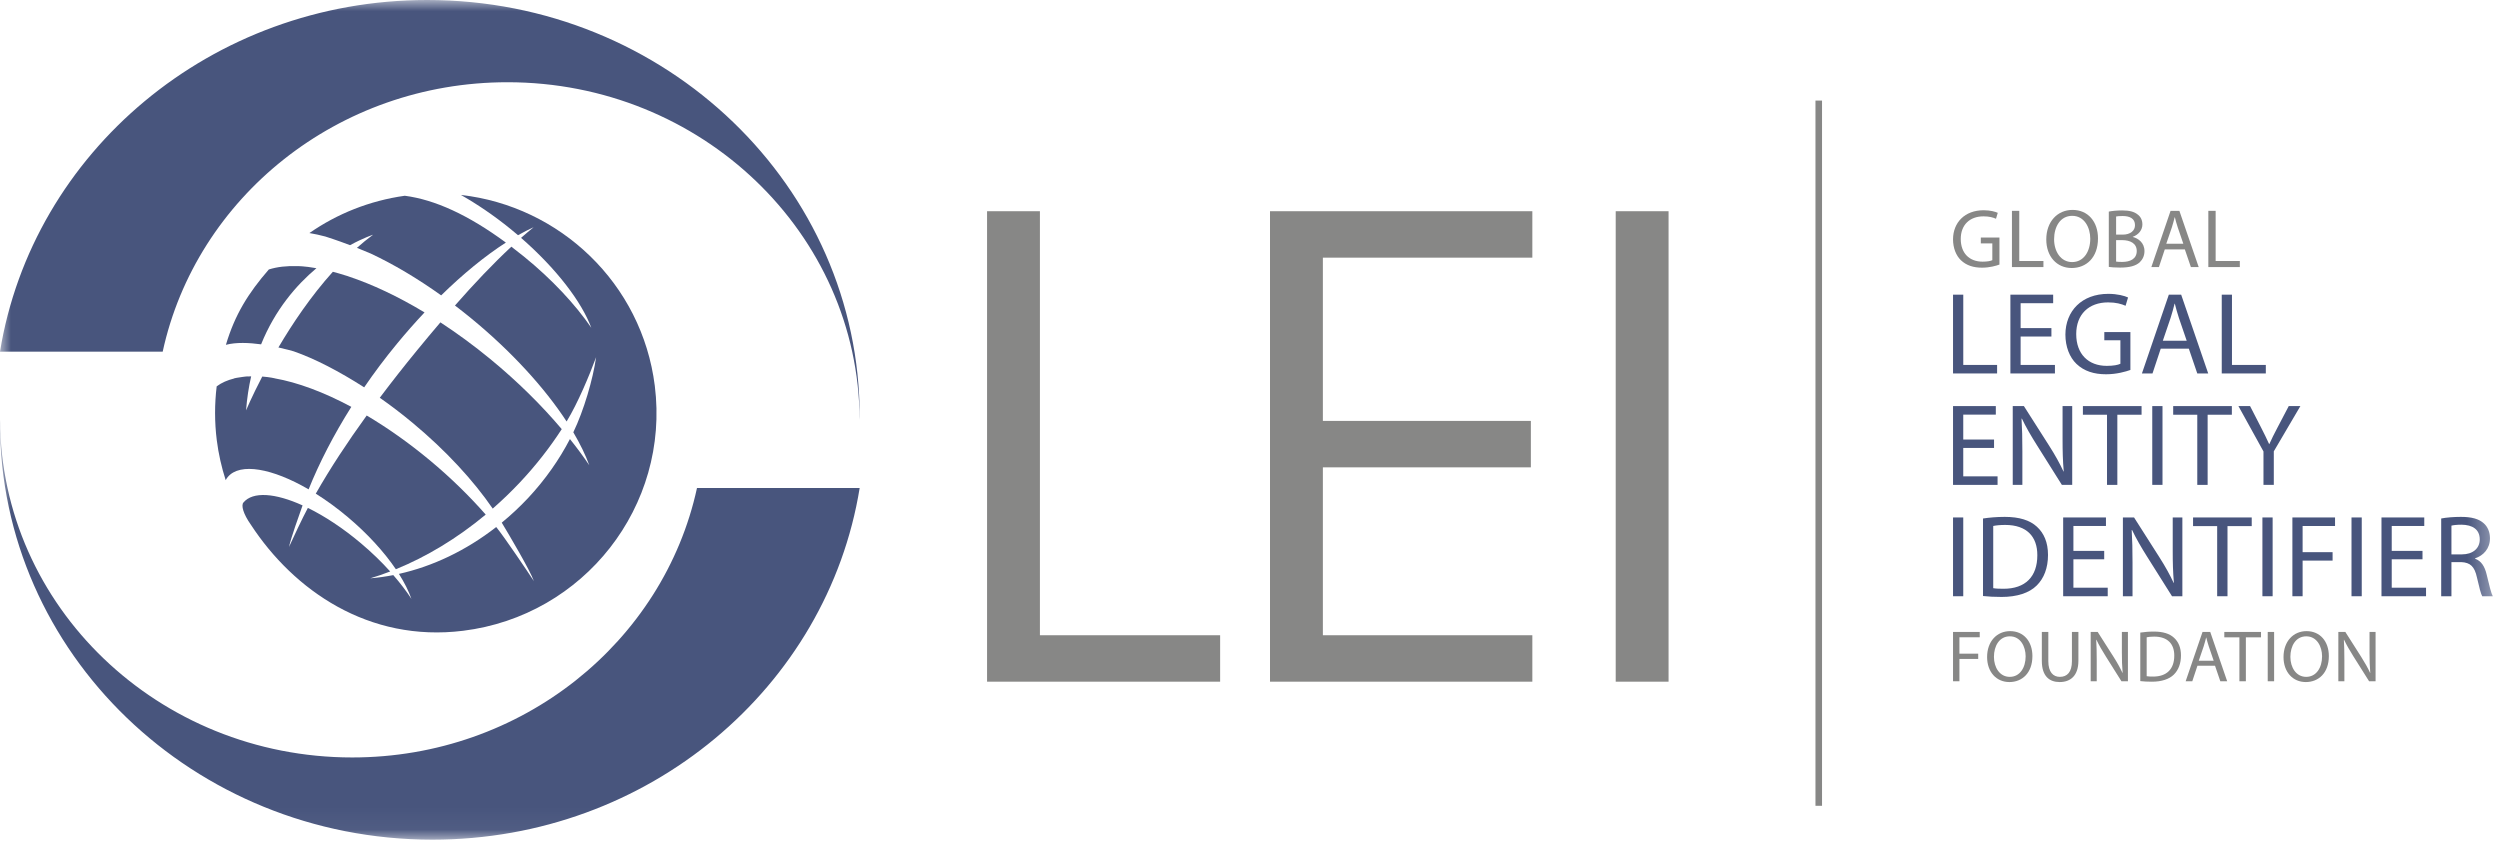 <?xml version="1.0" encoding="UTF-8"?> <svg xmlns="http://www.w3.org/2000/svg" width="113" height="38" viewBox="0 0 113 38" fill="none"> <path fill-rule="evenodd" clip-rule="evenodd" d="M90.375 11.959C90.227 12.012 89.935 12.099 89.59 12.099C89.203 12.099 88.884 12.001 88.634 11.763C88.414 11.552 88.277 11.213 88.277 10.816C88.281 10.058 88.805 9.503 89.662 9.503C89.958 9.503 90.189 9.568 90.299 9.62L90.219 9.888C90.083 9.828 89.912 9.779 89.654 9.779C89.032 9.779 88.626 10.164 88.626 10.801C88.626 11.446 89.017 11.827 89.613 11.827C89.829 11.827 89.977 11.797 90.053 11.76V11.001H89.533V10.737H90.375V11.959Z" fill="#878786"></path> <path fill-rule="evenodd" clip-rule="evenodd" d="M90.94 9.53H91.271V11.797H92.363V12.072H90.94V9.53Z" fill="#878786"></path> <path fill-rule="evenodd" clip-rule="evenodd" d="M92.845 10.816C92.845 11.359 93.141 11.846 93.66 11.846C94.184 11.846 94.48 11.367 94.48 10.79C94.48 10.284 94.214 9.756 93.664 9.756C93.118 9.756 92.845 10.258 92.845 10.816ZM94.829 10.775C94.829 11.65 94.294 12.114 93.641 12.114C92.966 12.114 92.492 11.593 92.492 10.824C92.492 10.016 92.997 9.488 93.679 9.488C94.378 9.488 94.829 10.02 94.829 10.775Z" fill="#878786"></path> <path fill-rule="evenodd" clip-rule="evenodd" d="M95.648 11.824C95.712 11.835 95.807 11.839 95.925 11.839C96.266 11.839 96.581 11.714 96.581 11.345C96.581 10.997 96.282 10.854 95.921 10.854H95.648V11.824ZM95.648 10.605H95.948C96.297 10.605 96.502 10.424 96.502 10.179C96.502 9.881 96.274 9.764 95.94 9.764C95.788 9.764 95.701 9.775 95.648 9.786V10.605ZM95.318 9.564C95.462 9.534 95.69 9.511 95.921 9.511C96.251 9.511 96.464 9.568 96.623 9.696C96.756 9.794 96.836 9.945 96.836 10.145C96.836 10.39 96.672 10.605 96.403 10.703V10.711C96.646 10.771 96.93 10.971 96.93 11.348C96.93 11.567 96.843 11.733 96.714 11.857C96.536 12.02 96.247 12.095 95.83 12.095C95.603 12.095 95.428 12.08 95.318 12.065V9.564Z" fill="#878786"></path> <path fill-rule="evenodd" clip-rule="evenodd" d="M98.686 11.016L98.436 10.284C98.379 10.118 98.341 9.967 98.304 9.82H98.296C98.258 9.971 98.216 10.126 98.167 10.28L97.916 11.016H98.686ZM97.848 11.273L97.583 12.072H97.241L98.11 9.53H98.508L99.381 12.072H99.028L98.755 11.273H97.848Z" fill="#878786"></path> <path fill-rule="evenodd" clip-rule="evenodd" d="M99.817 9.53H100.147V11.797H101.24V12.072H99.817V9.53Z" fill="#878786"></path> <path fill-rule="evenodd" clip-rule="evenodd" d="M88.277 13.319H88.74V16.495H90.269V16.88H88.277V13.319Z" fill="#48557D"></path> <path fill-rule="evenodd" clip-rule="evenodd" d="M92.724 15.211H91.332V16.495H92.883V16.88H90.87V13.319H92.803V13.705H91.332V14.83H92.724V15.211Z" fill="#48557D"></path> <path fill-rule="evenodd" clip-rule="evenodd" d="M96.294 16.722C96.087 16.796 95.678 16.917 95.194 16.917C94.652 16.917 94.206 16.78 93.855 16.447C93.547 16.151 93.356 15.676 93.356 15.121C93.361 14.059 94.095 13.282 95.295 13.282C95.71 13.282 96.034 13.372 96.188 13.446L96.076 13.821C95.885 13.737 95.646 13.668 95.285 13.668C94.413 13.668 93.845 14.207 93.845 15.1C93.845 16.003 94.392 16.537 95.226 16.537C95.529 16.537 95.736 16.495 95.842 16.442V15.38H95.115V15.01H96.294V16.722Z" fill="#48557D"></path> <path fill-rule="evenodd" clip-rule="evenodd" d="M98.839 15.401L98.488 14.376C98.409 14.143 98.356 13.932 98.302 13.726H98.292C98.239 13.937 98.18 14.154 98.111 14.37L97.76 15.401H98.839ZM97.665 15.76L97.293 16.88H96.815L98.031 13.319H98.589L99.811 16.88H99.317L98.935 15.76H97.665Z" fill="#48557D"></path> <path fill-rule="evenodd" clip-rule="evenodd" d="M100.423 13.319H100.885V16.495H102.415V16.88H100.423V13.319Z" fill="#48557D"></path> <path fill-rule="evenodd" clip-rule="evenodd" d="M90.131 20.247H88.739V21.531H90.29V21.917H88.277V18.355H90.211V18.741H88.739V19.867H90.131V20.247Z" fill="#48557D"></path> <path fill-rule="evenodd" clip-rule="evenodd" d="M90.976 21.916V18.355H91.48L92.628 20.157C92.894 20.574 93.101 20.949 93.271 21.314L93.281 21.309C93.239 20.833 93.228 20.4 93.228 19.845V18.355H93.664V21.916H93.196L92.06 20.109C91.81 19.713 91.571 19.306 91.39 18.921L91.374 18.926C91.401 19.375 91.411 19.803 91.411 20.395V21.916H90.976Z" fill="#48557D"></path> <path fill-rule="evenodd" clip-rule="evenodd" d="M95.237 18.746H94.147V18.355H96.799V18.746H95.704V21.917H95.237V18.746Z" fill="#48557D"></path> <mask id="mask0" mask-type="alpha" maskUnits="userSpaceOnUse" x="0" y="0" width="113" height="38"> <path d="M0 37.953H112.675V0H0V37.953Z" fill="white"></path> </mask> <g mask="url(#mask0)"> <path fill-rule="evenodd" clip-rule="evenodd" d="M97.282 21.916H97.745V18.355H97.282V21.916Z" fill="#48557D"></path> <path fill-rule="evenodd" clip-rule="evenodd" d="M99.317 18.746H98.228V18.355H100.88V18.746H99.785V21.917H99.317V18.746Z" fill="#48557D"></path> <path fill-rule="evenodd" clip-rule="evenodd" d="M102.309 21.916V20.405L101.177 18.355H101.703L102.208 19.338C102.346 19.607 102.452 19.824 102.564 20.072H102.574C102.675 19.84 102.797 19.607 102.936 19.338L103.451 18.355H103.977L102.776 20.4V21.916H102.309Z" fill="#48557D"></path> <path fill-rule="evenodd" clip-rule="evenodd" d="M88.277 26.95H88.739V23.389H88.277V26.95Z" fill="#48557D"></path> <path fill-rule="evenodd" clip-rule="evenodd" d="M90.094 26.585C90.211 26.607 90.381 26.612 90.562 26.612C91.55 26.612 92.087 26.062 92.087 25.101C92.092 24.261 91.614 23.727 90.636 23.727C90.397 23.727 90.216 23.748 90.094 23.774V26.585ZM89.632 23.436C89.913 23.394 90.248 23.363 90.615 23.363C91.279 23.363 91.751 23.516 92.066 23.806C92.384 24.097 92.57 24.509 92.57 25.085C92.57 25.666 92.39 26.142 92.055 26.469C91.72 26.802 91.167 26.982 90.471 26.982C90.142 26.982 89.866 26.966 89.632 26.94V23.436Z" fill="#48557D"></path> <path fill-rule="evenodd" clip-rule="evenodd" d="M95.11 25.28H93.718V26.564H95.269V26.95H93.255V23.389H95.189V23.774H93.718V24.9H95.11V25.28Z" fill="#48557D"></path> <path fill-rule="evenodd" clip-rule="evenodd" d="M95.955 26.95V23.389H96.459L97.607 25.191C97.873 25.608 98.08 25.983 98.25 26.348L98.26 26.343C98.218 25.867 98.207 25.434 98.207 24.879V23.389H98.643V26.95H98.175L97.038 25.143C96.789 24.747 96.55 24.34 96.369 23.954L96.353 23.96C96.38 24.409 96.39 24.837 96.39 25.429V26.95H95.955Z" fill="#48557D"></path> <path fill-rule="evenodd" clip-rule="evenodd" d="M100.216 23.78H99.126V23.389H101.778V23.78H100.683V26.95H100.216V23.78Z" fill="#48557D"></path> <path fill-rule="evenodd" clip-rule="evenodd" d="M102.261 26.95H102.723V23.389H102.261V26.95Z" fill="#48557D"></path> <path fill-rule="evenodd" clip-rule="evenodd" d="M103.616 23.389H105.544V23.775H104.078V24.958H105.433V25.339H104.078V26.95H103.616V23.389Z" fill="#48557D"></path> <path fill-rule="evenodd" clip-rule="evenodd" d="M106.288 26.95H106.751V23.389H106.288V26.95Z" fill="#48557D"></path> <path fill-rule="evenodd" clip-rule="evenodd" d="M109.497 25.28H108.106V26.564H109.657V26.95H107.643V23.389H109.577V23.774H108.106V24.9H109.497V25.28Z" fill="#48557D"></path> <path fill-rule="evenodd" clip-rule="evenodd" d="M110.805 25.058H111.277C111.771 25.058 112.085 24.789 112.085 24.382C112.085 23.923 111.75 23.722 111.261 23.716C111.038 23.716 110.879 23.738 110.805 23.759V25.058ZM110.342 23.436C110.576 23.389 110.911 23.363 111.23 23.363C111.724 23.363 112.042 23.452 112.266 23.653C112.447 23.811 112.547 24.055 112.547 24.33C112.547 24.8 112.25 25.111 111.873 25.238V25.254C112.149 25.349 112.313 25.603 112.398 25.973C112.515 26.469 112.601 26.813 112.675 26.95H112.196C112.138 26.85 112.059 26.543 111.958 26.1C111.851 25.608 111.66 25.423 111.24 25.407H110.805V26.95H110.342V23.436Z" fill="#48557D"></path> <path fill-rule="evenodd" clip-rule="evenodd" d="M88.277 28.564H89.484V28.805H88.566V29.546H89.415V29.784H88.566V30.793H88.277V28.564Z" fill="#878786"></path> <path fill-rule="evenodd" clip-rule="evenodd" d="M90.126 29.691C90.126 30.168 90.386 30.594 90.841 30.594C91.3 30.594 91.559 30.174 91.559 29.668C91.559 29.225 91.327 28.762 90.845 28.762C90.366 28.762 90.126 29.202 90.126 29.691ZM91.865 29.655C91.865 30.422 91.397 30.829 90.825 30.829C90.233 30.829 89.817 30.373 89.817 29.698C89.817 28.99 90.259 28.527 90.858 28.527C91.47 28.527 91.865 28.993 91.865 29.655Z" fill="#878786"></path> <path fill-rule="evenodd" clip-rule="evenodd" d="M92.584 28.564V29.883C92.584 30.382 92.806 30.594 93.106 30.594C93.438 30.594 93.651 30.376 93.651 29.883V28.564H93.944V29.863C93.944 30.548 93.581 30.829 93.096 30.829C92.637 30.829 92.291 30.568 92.291 29.876V28.564H92.584Z" fill="#878786"></path> <path fill-rule="evenodd" clip-rule="evenodd" d="M94.499 30.793V28.564H94.815L95.534 29.692C95.7 29.952 95.829 30.187 95.936 30.415L95.943 30.412C95.916 30.114 95.909 29.843 95.909 29.496V28.564H96.182V30.793H95.889L95.178 29.662C95.021 29.413 94.872 29.159 94.759 28.918L94.749 28.921C94.765 29.202 94.772 29.47 94.772 29.84V30.793H94.499Z" fill="#878786"></path> <path fill-rule="evenodd" clip-rule="evenodd" d="M97.03 30.564C97.103 30.578 97.21 30.581 97.322 30.581C97.941 30.581 98.277 30.237 98.277 29.635C98.28 29.109 97.981 28.775 97.369 28.775C97.219 28.775 97.106 28.789 97.03 28.805V30.564ZM96.741 28.593C96.917 28.567 97.126 28.547 97.356 28.547C97.772 28.547 98.067 28.643 98.264 28.825C98.463 29.007 98.58 29.265 98.58 29.625C98.58 29.989 98.466 30.287 98.257 30.492C98.047 30.7 97.702 30.813 97.266 30.813C97.06 30.813 96.887 30.803 96.741 30.786V28.593Z" fill="#878786"></path> <path fill-rule="evenodd" clip-rule="evenodd" d="M100.059 29.866L99.84 29.225C99.79 29.079 99.757 28.947 99.723 28.818H99.717C99.684 28.951 99.647 29.086 99.604 29.221L99.384 29.866H100.059ZM99.324 30.092L99.092 30.792H98.792L99.554 28.564H99.903L100.668 30.792H100.358L100.119 30.092H99.324Z" fill="#878786"></path> <path fill-rule="evenodd" clip-rule="evenodd" d="M101.221 28.808H100.539V28.564H102.198V28.808H101.513V30.793H101.221V28.808Z" fill="#878786"></path> <path fill-rule="evenodd" clip-rule="evenodd" d="M102.501 30.793H102.79V28.564H102.501V30.793Z" fill="#878786"></path> <path fill-rule="evenodd" clip-rule="evenodd" d="M103.525 29.691C103.525 30.168 103.784 30.594 104.24 30.594C104.699 30.594 104.958 30.174 104.958 29.668C104.958 29.225 104.725 28.762 104.243 28.762C103.765 28.762 103.525 29.202 103.525 29.691ZM105.264 29.655C105.264 30.422 104.795 30.829 104.223 30.829C103.631 30.829 103.215 30.373 103.215 29.698C103.215 28.99 103.658 28.527 104.256 28.527C104.869 28.527 105.264 28.993 105.264 29.655Z" fill="#878786"></path> <path fill-rule="evenodd" clip-rule="evenodd" d="M105.693 30.793V28.564H106.009L106.727 29.692C106.893 29.952 107.023 30.187 107.13 30.415L107.136 30.412C107.11 30.114 107.103 29.843 107.103 29.496V28.564H107.376V30.793H107.083L106.371 29.662C106.215 29.413 106.065 29.159 105.952 28.918L105.943 28.921C105.959 29.202 105.966 29.47 105.966 29.84V30.793H105.693Z" fill="#878786"></path> <path fill-rule="evenodd" clip-rule="evenodd" d="M15.921 34.237C7.155 34.237 0.043 27.411 0.002 18.977C0.002 19.026 -0.001 19.076 -0 19.126C-0 29.524 8.751 37.953 19.547 37.953C29.307 37.953 37.396 31.063 38.857 22.058H31.504C29.993 29.013 23.592 34.237 15.921 34.237Z" fill="#48557D"></path> <path fill-rule="evenodd" clip-rule="evenodd" d="M22.936 3.717C31.703 3.717 38.815 10.541 38.856 18.977C38.857 18.926 38.858 18.877 38.858 18.827C38.858 8.428 30.106 0 19.31 0C9.55 0 1.463 6.889 0 15.894H7.354C8.865 8.94 15.267 3.717 22.936 3.717Z" fill="#48557D"></path> <path fill-rule="evenodd" clip-rule="evenodd" d="M44.615 9.547H47.004V28.713H55.15V30.812H44.615V9.547Z" fill="#878786"></path> <path fill-rule="evenodd" clip-rule="evenodd" d="M57.404 9.547H69.262V11.646H59.794V19.025H69.195V21.124H59.794V28.713H69.262V30.812H57.404V9.547Z" fill="#878786"></path> <path fill-rule="evenodd" clip-rule="evenodd" d="M73.03 30.812H75.419V9.547H73.03V30.812Z" fill="#878786"></path> <path fill-rule="evenodd" clip-rule="evenodd" d="M15.723 23.375C16.626 24.135 17.367 24.955 17.893 25.729C19.276 25.166 20.662 24.335 21.954 23.259C21.221 22.425 20.377 21.596 19.431 20.808C18.48 20.017 17.514 19.338 16.575 18.781C15.704 19.984 14.925 21.168 14.273 22.313C14.752 22.614 15.241 22.969 15.723 23.375Z" fill="#48557D"></path> <path fill-rule="evenodd" clip-rule="evenodd" d="M13.278 15.881C14.249 16.22 15.331 16.786 16.461 17.508C16.916 16.841 17.41 16.184 17.938 15.543C18.346 15.048 18.765 14.572 19.189 14.121C17.982 13.393 16.81 12.845 15.74 12.49L15.741 12.488C15.687 12.471 15.636 12.456 15.583 12.44C15.401 12.382 15.222 12.33 15.045 12.284C14.055 13.383 13.223 14.621 12.584 15.705C12.931 15.782 13.193 15.856 13.278 15.881Z" fill="#48557D"></path> <path fill-rule="evenodd" clip-rule="evenodd" d="M15.822 11.082C16.44 10.745 16.864 10.609 16.864 10.609C16.613 10.793 16.37 10.993 16.133 11.203C16.332 11.281 16.543 11.368 16.763 11.463C17.774 11.938 18.853 12.573 19.941 13.351C20.919 12.393 21.914 11.576 22.865 10.964C21.165 9.713 19.658 9.027 18.297 8.848C16.694 9.073 15.231 9.668 13.985 10.534C14.216 10.572 14.457 10.625 14.706 10.691C14.776 10.713 15.213 10.851 15.822 11.082Z" fill="#48557D"></path> <path fill-rule="evenodd" clip-rule="evenodd" d="M13.949 22.119C14.427 20.93 15.08 19.659 15.88 18.39C14.63 17.72 13.445 17.283 12.421 17.102L12.422 17.1C12.422 17.1 12.199 17.046 11.854 17.02C11.379 17.933 11.122 18.548 11.122 18.548C11.164 18 11.244 17.49 11.352 17.011C11.298 17.012 11.245 17.014 11.188 17.017C11.188 17.015 11.189 17.014 11.189 17.012C11.11 17.016 11.036 17.029 10.96 17.038C10.954 17.039 10.949 17.039 10.944 17.04C10.864 17.05 10.785 17.061 10.709 17.076C10.669 17.084 10.628 17.091 10.587 17.1L10.587 17.106C10.285 17.181 10.016 17.296 9.794 17.463C9.698 18.254 9.695 19.069 9.798 19.895C9.877 20.52 10.015 21.124 10.201 21.703C10.228 21.651 10.26 21.603 10.297 21.559C10.85 20.898 12.316 21.169 13.949 22.119Z" fill="#48557D"></path> <path fill-rule="evenodd" clip-rule="evenodd" d="M29.597 17.439C29.015 12.802 25.303 9.316 20.832 8.811C21.558 9.222 22.315 9.733 23.064 10.34C23.183 10.436 23.301 10.534 23.415 10.631C23.654 10.496 23.89 10.376 24.12 10.27C23.931 10.424 23.742 10.585 23.552 10.751C25.142 12.137 26.287 13.634 26.727 14.816C25.997 13.753 24.95 12.625 23.673 11.589C23.484 11.436 23.297 11.292 23.113 11.15C22.275 11.931 21.425 12.828 20.564 13.809C20.801 13.99 21.037 14.175 21.273 14.368C23.122 15.883 24.62 17.535 25.611 19.051C26.119 18.218 26.636 16.979 26.944 16.145C26.804 17.138 26.39 18.551 25.914 19.54C26.221 20.062 26.465 20.561 26.636 21.03C26.372 20.639 26.08 20.243 25.761 19.845C25.28 20.773 24.649 21.676 23.869 22.512C23.49 22.914 23.093 23.285 22.679 23.624C23.009 24.17 23.962 25.78 24.132 26.267C23.837 25.817 22.801 24.277 22.429 23.822C21.063 24.888 19.546 25.603 18.032 25.94C18.283 26.338 18.474 26.72 18.597 27.071C18.37 26.721 18.093 26.359 17.777 25.995C17.43 26.063 17.08 26.112 16.735 26.14C17.033 26.05 17.335 25.948 17.636 25.831C17.25 25.402 16.806 24.97 16.314 24.556C15.504 23.873 14.676 23.33 13.916 22.957C13.675 23.408 13.259 24.29 13.062 24.724C13.165 24.268 13.499 23.345 13.676 22.844C12.45 22.288 11.429 22.2 11.001 22.716C10.896 22.843 10.986 23.218 11.344 23.724C13.276 26.675 16.653 29.042 20.933 28.511C26.4 27.833 30.279 22.876 29.597 17.439Z" fill="#48557D"></path> <path fill-rule="evenodd" clip-rule="evenodd" d="M23.512 21.792C24.235 21.022 24.86 20.216 25.391 19.397C24.483 18.322 23.396 17.243 22.158 16.226C21.409 15.611 20.654 15.059 19.906 14.571C19.553 14.985 19.198 15.41 18.84 15.848C18.257 16.559 17.698 17.272 17.166 17.979C17.658 18.323 18.154 18.7 18.648 19.111C20.152 20.361 21.396 21.714 22.271 22.989C22.697 22.615 23.113 22.217 23.512 21.792Z" fill="#48557D"></path> <path fill-rule="evenodd" clip-rule="evenodd" d="M11.802 15.564C12.432 14.004 13.388 12.893 14.302 12.123C13.736 12.021 13.449 12.029 13.449 12.029L13.448 12.029C12.964 12.012 12.527 12.061 12.151 12.18C11.227 13.243 10.617 14.219 10.211 15.586C10.669 15.464 11.259 15.49 11.802 15.564Z" fill="#48557D"></path> <path fill-rule="evenodd" clip-rule="evenodd" d="M82.059 36.422H82.356V4.546H82.059V36.422Z" fill="#878786"></path> </g> </svg> 
